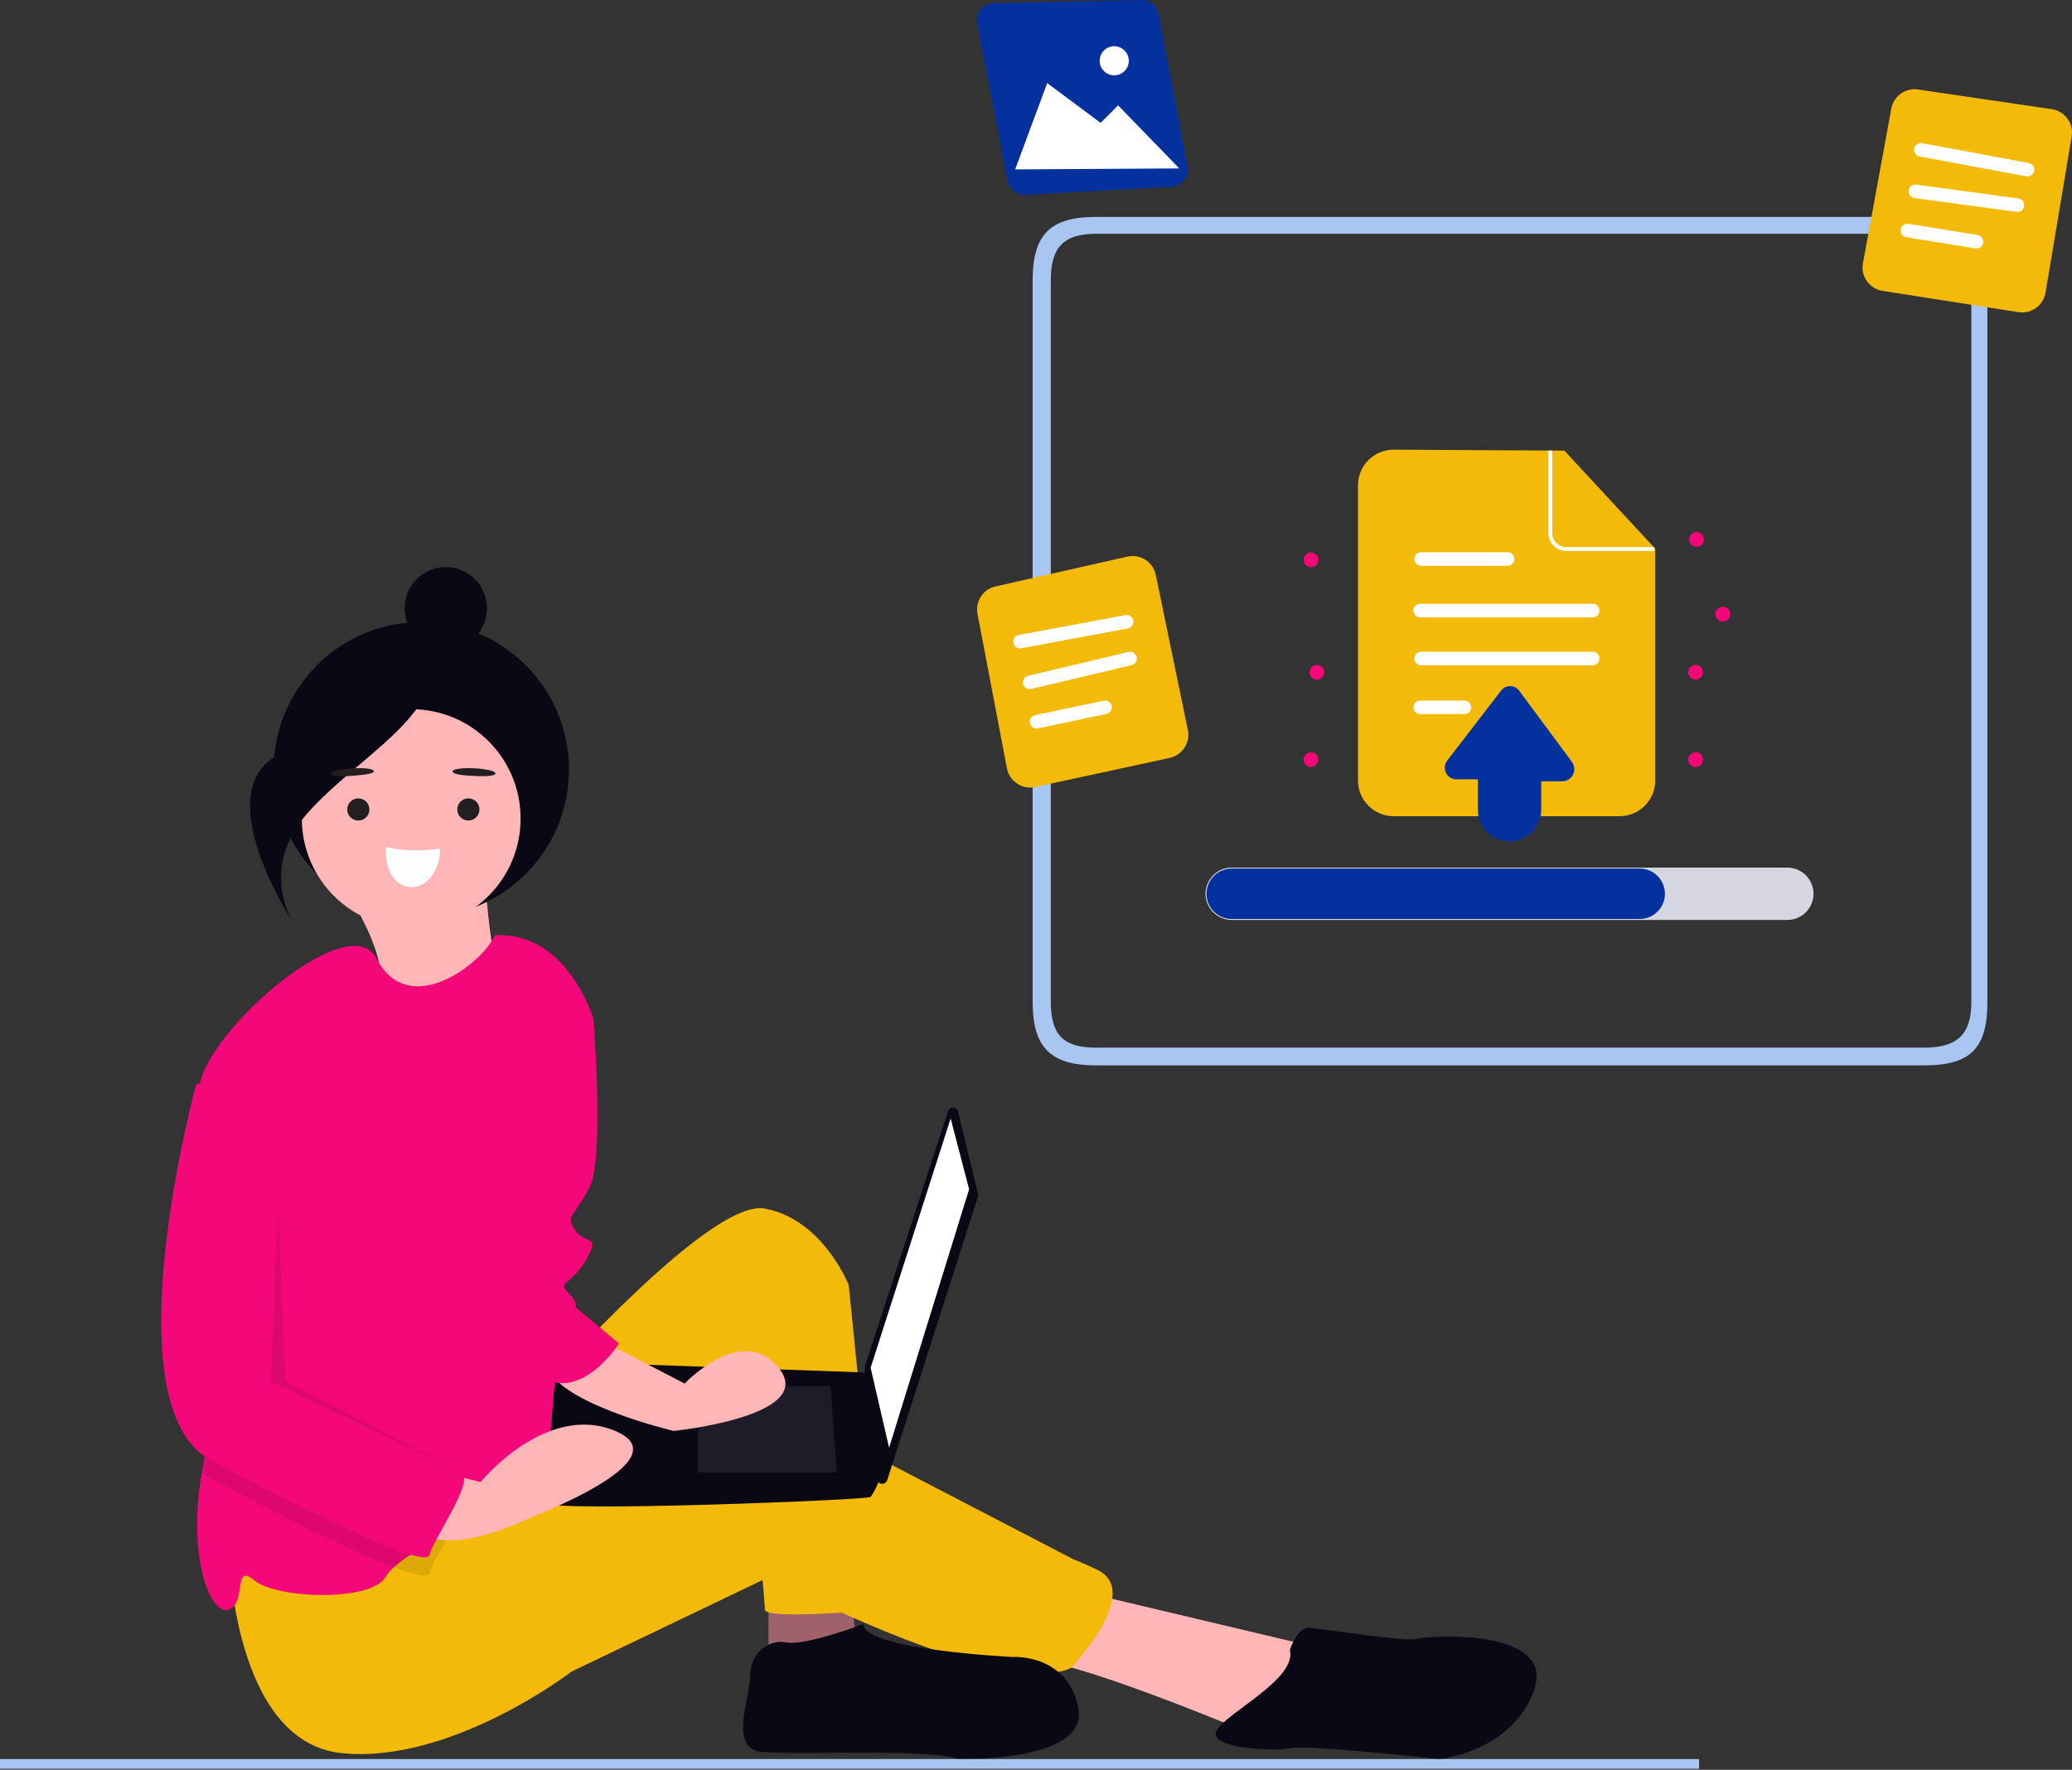 <svg width="350" height="299" viewBox="0 0 350 299" fill="none" xmlns="http://www.w3.org/2000/svg">
<rect x="0" y="0" width="350" height="299" fill="#333333" stroke="none"/>
<path d="M58.467 150.37C58.467 150.37 66.418 162.982 63.578 166.397C60.739 169.811 84.883 169.897 84.883 169.897C84.883 169.897 81.257 151.551 82.324 147.328L58.467 150.37Z" fill="#FFB6B6"/>
<path d="M71.173 154.955C84.943 154.955 96.106 143.792 96.106 130.021C96.106 116.25 84.943 105.086 71.173 105.086C57.403 105.086 46.24 116.25 46.24 130.021C46.24 143.792 57.403 154.955 71.173 154.955Z" fill="#090814"/>
<path d="M129.814 265.164V279.945L144.595 276.866L143.364 266.396L129.814 265.164Z" fill="#9F616A"/>
<path d="M182.979 268.962L223.688 278.612L212.16 293.245C212.16 293.245 183.962 281.385 176.586 280.867C169.211 280.35 182.979 268.962 182.979 268.962Z" fill="#FFB6B6"/>
<path d="M88.554 238.061C88.554 238.061 119.347 202.339 129.201 204.186C139.054 206.034 143.366 217.12 143.366 217.12L148.908 271.935C148.908 271.935 129.201 273.783 129.201 271.935C129.201 270.088 125.506 230.67 125.506 230.67C125.506 230.67 96.56 294.722 81.164 252.227L88.554 238.061Z" fill="#F3BA09"/>
<path d="M38.668 262.08C38.668 262.08 39.285 294.344 57.759 296.195C76.234 298.045 96.558 282.405 96.558 282.405L129.815 266.471C129.815 266.471 169.23 287.332 180.931 281.789C180.931 281.789 193.248 268.855 185.242 265.159C177.236 261.463 184.626 265.159 184.626 265.159L137.205 240.523C137.205 240.523 127.967 238.059 111.955 244.834C95.942 251.609 74.387 254.689 74.387 254.689L38.668 262.08Z" fill="#F3BA09"/>
<path d="M69.462 156.767C79.666 156.767 87.938 148.495 87.938 138.29C87.938 128.085 79.666 119.812 69.462 119.812C59.258 119.812 50.986 128.085 50.986 138.29C50.986 148.495 59.258 156.767 69.462 156.767Z" fill="#FFB6B6"/>
<path d="M95.942 190.028L94.71 215.896C94.71 215.896 95.326 249.77 89.783 252.234C86.981 253.478 81.352 255.978 76.148 258.713C72.244 260.758 68.579 262.926 66.534 264.792C65.992 265.253 65.525 265.796 65.149 266.4C62.685 270.711 46.673 270.095 42.978 267.016C39.284 263.937 41.747 270.711 38.667 271.944C35.686 273.138 31.554 263.37 34.085 248.785C34.165 248.3 34.258 247.806 34.355 247.307C37.181 233.173 32.741 199.316 33.425 186.234C33.465 185.235 33.569 184.239 33.739 183.253C35.586 173.398 59.161 153.345 63.569 161.887C69.001 172.432 81.478 162.799 83.621 158.003C95.939 157.387 100.25 172.169 100.25 172.169L95.942 190.028Z" fill="#F40779"/>
<path d="M145.827 274.406C145.827 274.406 135.974 278.102 132.895 277.486C129.815 276.869 126.736 279.333 126.736 283.029C126.736 286.724 123.041 295.347 128.583 295.962C134.126 296.578 156.913 295.346 161.84 297.194C161.84 297.194 184.01 297.81 182.163 288.571C180.316 279.332 171.078 279.948 171.078 279.948C171.078 279.948 145.827 278.718 145.827 274.406Z" fill="#090814"/>
<path d="M217.883 278.727C217.883 278.727 219.115 275.031 220.962 275.031C222.81 275.031 237.591 277.495 239.438 276.879C241.286 276.263 262.841 275.031 259.146 285.502C255.45 295.972 243.133 297.204 243.133 297.204C243.133 297.204 220.963 294.74 217.883 295.356C214.803 295.972 203.718 295.356 205.566 292.277C207.413 289.198 219.115 283.654 217.883 278.727Z" fill="#090814"/>
<path d="M161.824 187.78L165.202 201.718C165.24 201.873 165.234 202.036 165.186 202.188L149.859 250.087C149.798 250.277 149.674 250.44 149.508 250.549C149.341 250.658 149.143 250.707 148.945 250.687C148.747 250.668 148.561 250.581 148.419 250.441C148.278 250.302 148.188 250.118 148.165 249.92L146.045 231.26C146.031 231.136 146.043 231.011 146.082 230.892L160.15 187.715C160.209 187.536 160.325 187.38 160.481 187.273C160.636 187.165 160.822 187.111 161.011 187.118C161.199 187.125 161.381 187.194 161.527 187.313C161.674 187.433 161.777 187.596 161.822 187.78H161.824Z" fill="#090814"/>
<path d="M160.583 188.961L163.702 200.92L150.184 244.596L147.064 231.077L160.583 188.961Z" fill="white"/>
<path d="M92.473 253.949C92.993 255.508 146.543 253.428 147.063 252.908C147.516 252.257 147.899 251.56 148.206 250.829C148.695 249.789 149.142 248.749 149.142 248.749L147.063 231.913L94.032 230.031C94.032 230.031 92.706 244.299 92.436 250.829C92.344 251.868 92.356 252.913 92.473 253.949Z" fill="#090814"/>
<path opacity="0.1" d="M140.303 234.195L141.343 248.754H117.947V234.195H140.303Z" fill="#D6D6E3"/>
<path opacity="0.1" d="M110.152 238.872L110.291 238.844L109.631 245.111H96.631V238.872H110.152Z" fill="#0B0B0B"/>
<path opacity="0.1" d="M92.473 253.948C92.993 255.507 146.543 253.428 147.063 252.908C147.516 252.257 147.899 251.56 148.206 250.828H92.436C92.344 251.867 92.356 252.912 92.473 253.948Z" fill="#0B0B0B"/>
<path d="M75.306 109.71C79.143 109.71 82.254 106.599 82.254 102.761C82.254 98.924 79.143 95.812 75.306 95.812C71.468 95.812 68.357 98.924 68.357 102.761C68.357 106.599 71.468 109.71 75.306 109.71Z" fill="#090814"/>
<path d="M73.213 110.312C73.213 110.312 66.114 122.122 49.606 126.542C33.099 130.963 49.471 155.772 49.471 155.772C49.471 155.772 43.518 146.75 52.105 137.196C60.693 127.642 74.513 121.111 73.213 110.312Z" fill="#090814"/>
<path opacity="0.1" d="M76.149 258.713C74.628 261.589 72.842 264.576 72.541 265.784C72.337 266.603 70.084 266.128 66.536 264.792C59.423 262.101 47.094 255.936 35.589 249.77C35.059 249.489 34.556 249.159 34.086 248.785C34.166 248.299 34.259 247.805 34.356 247.306C37.183 233.172 32.743 199.315 33.426 186.233L38.667 184.484L49.137 194.339V236.22C49.137 236.22 76.235 251.002 78.082 252.234C79.025 252.862 77.726 255.726 76.149 258.713Z" fill="#0B0B0B"/>
<path d="M99.023 225.128L115.652 233.751C115.652 233.751 125.506 223.281 131.664 231.288C137.823 239.294 113.804 241.758 113.804 241.758C113.804 241.758 92.865 236.831 92.249 230.056C91.633 223.281 99.023 225.128 99.023 225.128Z" fill="#FFB6B6"/>
<path d="M71.311 247.925L81.165 250.389C81.165 250.389 92.25 236.839 103.951 241.766C115.653 246.693 89.171 256.548 89.171 256.548C89.171 256.548 75.006 263.938 69.464 257.779C63.921 251.62 71.311 247.925 71.311 247.925Z" fill="#FFB6B6"/>
<path d="M92.864 166.617C93.48 167.233 100.254 172.16 100.254 172.16C100.254 172.16 102.102 195.564 99.638 200.492C97.174 205.419 95.327 205.419 97.174 207.883C99.022 210.346 101.485 208.499 99.022 212.81C96.558 217.122 94.095 216.506 95.943 218.353C97.791 220.201 97.174 220.817 97.174 220.817L104.565 226.976C104.565 226.976 100.031 234.198 94.291 233.665C88.552 233.132 83.625 205.418 83.625 205.418L92.864 166.617Z" fill="#F40779"/>
<path d="M38.667 181.406L33.124 183.252C33.124 183.252 18.344 237.452 35.588 246.69C52.832 255.929 71.924 265.168 72.539 262.704C73.154 260.24 79.929 250.386 78.081 249.154C76.234 247.923 49.136 233.141 49.136 233.141V191.261L38.667 181.406Z" fill="#F40779"/>
<path opacity="0.1" d="M46.981 203.883L45.75 233.446L78.39 248.844L48.213 233.446L46.981 203.883Z" fill="#0B0B0B"/>
<path d="M287.01 297.188H0V298.837H287.01V297.188Z" fill="#A9C5F1"/>
<path d="M77.246 136.737C77.231 137.773 78.058 138.621 79.095 138.628C80.132 138.643 80.981 137.818 80.989 136.782C81.004 135.746 80.177 134.898 79.14 134.891C78.103 134.876 77.254 135.701 77.246 136.737Z" fill="#231F20"/>
<path d="M58.654 136.737C58.639 137.773 59.466 138.621 60.503 138.628C61.54 138.643 62.389 137.818 62.397 136.782C62.404 135.746 61.585 134.898 60.548 134.891C59.511 134.876 58.662 135.701 58.654 136.737Z" fill="#231F20"/>
<path d="M57.794 131.142C58.462 131.146 59.113 131.099 59.75 131.051C61.286 130.932 63.52 130.714 63.101 130.194C62.853 129.877 61.736 129.77 60.587 129.774C59.253 129.781 57.794 129.944 56.848 130.178C55.483 130.511 55.467 131.118 57.794 131.142Z" fill="#231F20"/>
<path d="M82.046 131.133C81.392 131.158 80.738 131.129 80.1 131.095C78.549 131.019 76.283 130.855 76.465 130.296C76.572 129.955 77.606 129.808 78.731 129.779C80.039 129.745 81.514 129.871 82.548 130.09C84.023 130.401 84.297 131.04 82.031 131.133H82.046Z" fill="#231F20"/>
<path d="M74.32 143.359L74.3 143.462C74.331 144.018 74.286 144.576 74.167 145.12C74.043 145.703 73.858 146.271 73.613 146.815C73.357 147.358 73.033 147.866 72.647 148.327C72.275 148.767 71.828 149.137 71.326 149.421C70.468 149.882 69.466 149.996 68.526 149.739C68.277 149.667 68.035 149.572 67.804 149.454C67.251 149.153 66.772 148.733 66.401 148.225C66.033 147.691 65.747 147.105 65.552 146.487C65.38 145.932 65.268 145.36 65.216 144.782C65.163 144.232 65.162 143.679 65.21 143.129C65.507 143.185 65.804 143.241 66.102 143.298L66.471 143.367C67.399 143.52 68.335 143.612 69.275 143.644C70.941 143.704 72.61 143.62 74.261 143.391" fill="#FEFEFE"/>
<g clip-path="url(#clip0_32701_24074)">
<path d="M324.964 180H185.173C177.5 180 174.432 177 174.432 169.273V47.375C174.432 39.5 177.5 36.648 185.173 36.648H324.964C333 36.648 335.706 39.5 335.706 47.375V169.273C335.706 177 333 180 324.964 180ZM185.173 39.5C179.612 39.5 177.5 41.822 177.5 47.375V169.273C177.5 174.827 179.612 177 185.173 177H325C330.561 177 333 174.827 333 169.273V47.375C333 41.822 330.525 39.5 324.964 39.5H185.173Z" fill="#A9C5F1"/>
<path d="M301.909 155.425H208.064C205.622 155.425 203.635 153.441 203.635 151.002C203.635 149.821 204.096 148.71 204.933 147.875C205.767 147.039 206.879 146.578 208.064 146.578H301.909C304.351 146.578 306.338 148.562 306.338 151.002C306.338 152.182 305.877 153.293 305.04 154.129C304.207 154.965 303.094 155.425 301.909 155.425Z" fill="#D6D6E3"/>
<path d="M281.237 151.002C281.237 152.178 280.758 153.243 279.987 154.013C279.215 154.783 278.149 155.261 276.971 155.261H208.064C205.709 155.261 203.799 153.354 203.799 151.002C203.799 149.826 204.278 148.761 205.049 147.991C205.82 147.217 206.887 146.742 208.064 146.742H276.971C279.327 146.742 281.237 148.649 281.237 151.002Z" fill="#05319E"/>
<path d="M273.572 137.897H235.416C232.095 137.897 229.393 135.198 229.393 131.881V81.984C229.393 78.667 232.095 75.969 235.416 75.969L264.246 76.133L279.596 92.695V131.881C279.596 135.198 276.894 137.897 273.572 137.897Z" fill="#F3BA09"/>
<path d="M254.659 95.591H240.053C239.419 95.591 238.904 95.077 238.904 94.444C238.904 93.81 239.419 93.297 240.053 93.297H254.659C255.293 93.297 255.808 93.81 255.808 94.444C255.808 95.077 255.293 95.591 254.659 95.591Z" fill="white"/>
<path d="M269.033 104.309H239.893C239.258 104.309 238.744 103.796 238.744 103.162C238.744 102.529 239.258 102.016 239.893 102.016H269.033C269.667 102.016 270.181 102.529 270.181 103.162C270.181 103.796 269.667 104.309 269.033 104.309Z" fill="white"/>
<path d="M269.034 112.403H240.053C239.419 112.403 238.904 111.889 238.904 111.256C238.904 110.623 239.419 110.109 240.053 110.109H269.034C269.668 110.109 270.182 110.623 270.182 111.256C270.182 111.889 269.668 112.403 269.034 112.403Z" fill="white"/>
<path d="M247.355 120.645H239.893C239.258 120.645 238.744 120.132 238.744 119.498C238.744 118.865 239.258 118.352 239.893 118.352H247.355C247.989 118.352 248.504 118.865 248.504 119.498C248.504 120.132 247.989 120.645 247.355 120.645Z" fill="white"/>
<path d="M279.433 93.087H264.573C262.908 93.087 261.553 91.734 261.553 90.07V76.133H262.209V90.07C262.209 91.372 263.27 92.431 264.573 92.431H279.433V93.087Z" fill="white"/>
<path d="M254.992 142.154C252.042 142.154 249.642 139.758 249.642 136.812V131.669H246.021C245.265 131.669 244.588 131.248 244.254 130.571C243.92 129.893 243.998 129.101 244.459 128.503L253.57 116.669C253.94 116.188 254.502 115.912 255.107 115.922C255.713 115.928 256.268 116.211 256.628 116.698L265.531 128.733C265.994 129.358 266.063 130.178 265.713 130.872C265.362 131.566 264.66 131.997 263.882 131.997H260.342V136.812C260.342 139.758 257.942 142.154 254.992 142.154Z" fill="#05319E"/>
<path d="M286.59 92.391C287.281 92.391 287.841 91.831 287.841 91.141C287.841 90.45 287.281 89.891 286.59 89.891C285.898 89.891 285.338 90.45 285.338 91.141C285.338 91.831 285.898 92.391 286.59 92.391Z" fill="#F40779"/>
<path d="M291.019 105.008C291.711 105.008 292.271 104.448 292.271 103.758C292.271 103.067 291.711 102.508 291.019 102.508C290.328 102.508 289.768 103.067 289.768 103.758C289.768 104.448 290.328 105.008 291.019 105.008Z" fill="#F40779"/>
<path d="M221.457 95.836C222.148 95.836 222.709 95.276 222.709 94.586C222.709 93.896 222.148 93.336 221.457 93.336C220.766 93.336 220.205 93.896 220.205 94.586C220.205 95.276 220.766 95.836 221.457 95.836Z" fill="#F40779"/>
<path d="M222.441 114.836C223.133 114.836 223.693 114.276 223.693 113.586C223.693 112.896 223.133 112.336 222.441 112.336C221.75 112.336 221.189 112.896 221.189 113.586C221.189 114.276 221.75 114.836 222.441 114.836Z" fill="#F40779"/>
<path d="M221.457 129.586C222.148 129.586 222.709 129.026 222.709 128.336C222.709 127.646 222.148 127.086 221.457 127.086C220.766 127.086 220.205 127.646 220.205 128.336C220.205 129.026 220.766 129.586 221.457 129.586Z" fill="#F40779"/>
<path d="M286.426 129.586C287.117 129.586 287.677 129.026 287.677 128.336C287.677 127.646 287.117 127.086 286.426 127.086C285.734 127.086 285.174 127.646 285.174 128.336C285.174 129.026 285.734 129.586 286.426 129.586Z" fill="#F40779"/>
<path d="M286.426 114.836C287.117 114.836 287.677 114.276 287.677 113.586C287.677 112.896 287.117 112.336 286.426 112.336C285.734 112.336 285.174 112.896 285.174 113.586C285.174 114.276 285.734 114.836 286.426 114.836Z" fill="#F40779"/>
<path d="M173.089 32.917C171.695 32.917 170.469 31.92 170.201 30.54L165.054 4.029C164.889 3.177 165.107 2.301 165.653 1.626C166.198 0.951 167.009 0.553 167.878 0.535L192.751 0.001C194.203 -0.032 195.434 0.974 195.703 2.39L200.581 28.099C200.739 28.931 200.529 29.79 200.006 30.457C199.483 31.123 198.698 31.531 197.852 31.577L173.248 32.913C173.194 32.915 173.141 32.917 173.089 32.917Z" fill="#05319E"/>
<path d="M171.479 28.62L176.893 14.039L185.916 20.756L188.869 17.807L199.205 28.456L171.479 28.62Z" fill="white"/>
<path d="M188.213 12.727C186.856 12.727 185.752 11.625 185.752 10.27C185.752 8.915 186.856 7.812 188.213 7.812C189.57 7.812 190.674 8.915 190.674 10.27C190.674 11.625 189.57 12.727 188.213 12.727Z" fill="white"/>
<path d="M174.009 133.057C173.234 133.057 172.475 132.83 171.812 132.392C170.905 131.792 170.293 130.875 170.09 129.808L165.119 103.716C164.714 101.591 166.052 99.552 168.165 99.075L190.434 94.038C191.491 93.799 192.573 93.99 193.483 94.575C194.394 95.16 195.016 96.066 195.234 97.125L200.653 123.336C201.094 125.472 199.717 127.585 197.583 128.047L174.866 132.964C174.581 133.026 174.294 133.057 174.009 133.057Z" fill="#F3BA09"/>
<path d="M172.298 109.552C171.756 109.552 171.273 109.167 171.17 108.615C171.054 107.992 171.465 107.393 172.088 107.277L190.092 103.919C190.715 103.801 191.315 104.213 191.431 104.835C191.548 105.458 191.137 106.057 190.513 106.173L172.51 109.532C172.439 109.545 172.368 109.552 172.298 109.552Z" fill="white"/>
<path d="M173.939 116.433C173.419 116.433 172.948 116.078 172.822 115.551C172.676 114.935 173.057 114.317 173.674 114.17L190.621 110.141C191.238 109.995 191.857 110.374 192.004 110.991C192.151 111.607 191.77 112.225 191.153 112.372L174.206 116.402C174.116 116.423 174.027 116.433 173.939 116.433Z" fill="white"/>
<path d="M175.087 123.091C174.556 123.091 174.079 122.721 173.965 122.181C173.833 121.561 174.23 120.953 174.85 120.822L186.412 118.377C187.036 118.246 187.642 118.641 187.773 119.261C187.905 119.88 187.508 120.489 186.888 120.62L175.326 123.065C175.246 123.082 175.166 123.091 175.087 123.091Z" fill="white"/>
<path d="M341.581 52.789C341.377 52.789 341.171 52.773 340.963 52.741L318 49.144C316.926 48.975 315.987 48.394 315.358 47.508C314.729 46.623 314.49 45.546 314.686 44.478L319.476 18.353C319.867 16.225 321.85 14.809 323.994 15.121L346.583 18.446C347.654 18.604 348.596 19.172 349.233 20.046C349.871 20.92 350.123 21.989 349.945 23.055L345.528 49.453C345.203 51.397 343.499 52.789 341.581 52.789Z" fill="#F3BA09"/>
<path d="M342.483 29.813C342.413 29.813 342.342 29.806 342.271 29.793L324.266 26.439C323.643 26.323 323.231 25.724 323.348 25.102C323.464 24.479 324.062 24.066 324.687 24.184L342.692 27.538C343.315 27.654 343.727 28.253 343.61 28.876C343.507 29.427 343.025 29.813 342.483 29.813Z" fill="white"/>
<path d="M340.785 35.813C340.733 35.813 340.681 35.81 340.628 35.803L323.366 33.455C322.738 33.37 322.298 32.792 322.384 32.164C322.47 31.536 323.05 31.097 323.677 31.183L340.939 33.53C341.567 33.615 342.007 34.193 341.921 34.821C341.843 35.396 341.35 35.813 340.785 35.813Z" fill="white"/>
<path d="M333.856 41.976C333.795 41.976 333.733 41.971 333.671 41.961L322.004 40.076C321.378 39.974 320.953 39.385 321.054 38.76C321.156 38.135 321.741 37.712 322.371 37.812L334.038 39.697C334.664 39.798 335.089 40.387 334.988 41.012C334.897 41.575 334.409 41.976 333.856 41.976Z" fill="white"/>
</g>
<defs>
<clipPath id="clip0_32701_24074">
<rect width="185" height="180" fill="white" transform="translate(165)"/>
</clipPath>
</defs>
</svg>
